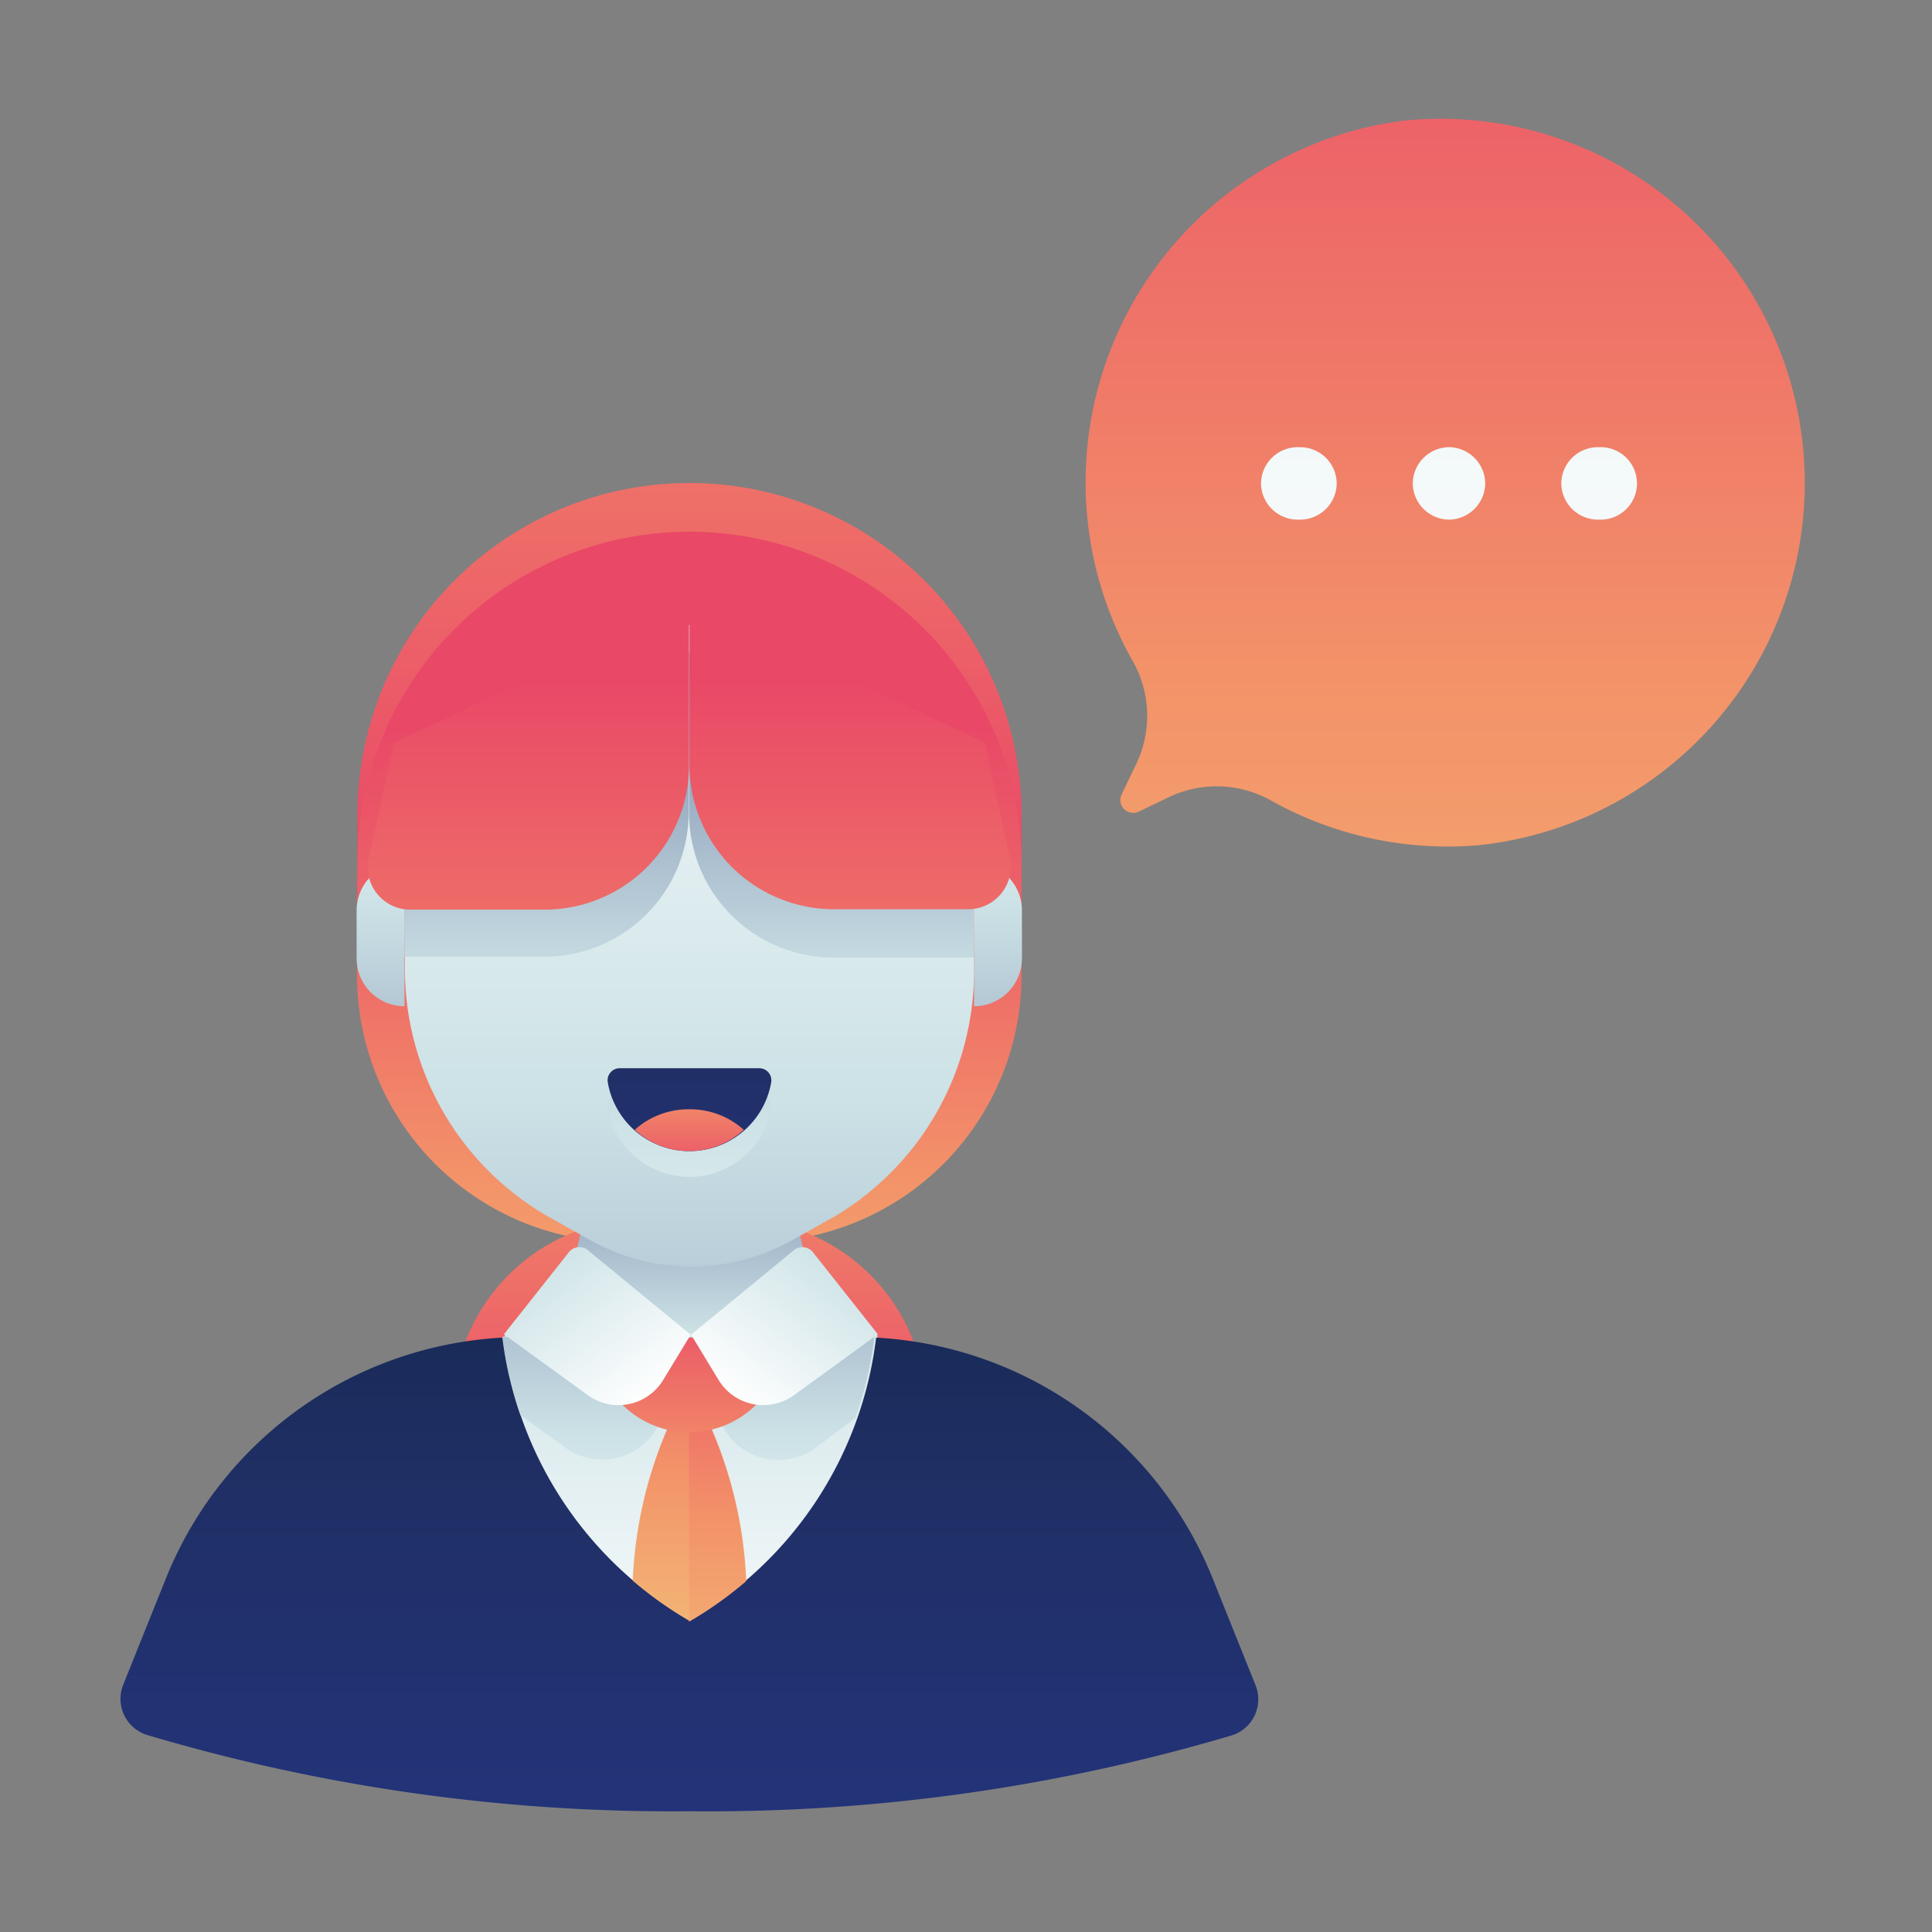 <svg id="ART" xmlns="http://www.w3.org/2000/svg" xmlns:xlink="http://www.w3.org/1999/xlink" viewBox="0 0 48 48"><rect x="0" y="0" width="48" height="48" fill="#808080" stroke="none"/><defs><style>.cls-1{fill:url(#linear-gradient);}.cls-2{fill:url(#linear-gradient-2);}.cls-3{fill:url(#linear-gradient-3);}.cls-4{fill:url(#linear-gradient-4);}.cls-5{fill:url(#linear-gradient-5);}.cls-6{fill:url(#linear-gradient-6);}.cls-7{fill:url(#linear-gradient-7);}.cls-8{fill:url(#linear-gradient-8);}.cls-9{fill:url(#linear-gradient-9);}.cls-10{fill:url(#linear-gradient-10);}.cls-11{fill:url(#linear-gradient-11);}.cls-12{fill:url(#linear-gradient-12);}.cls-13{fill:url(#linear-gradient-13);}.cls-14{fill:url(#linear-gradient-14);}.cls-15{fill:url(#linear-gradient-15);}.cls-16{fill:url(#linear-gradient-16);}.cls-17{fill:url(#linear-gradient-17);}.cls-18{fill:url(#linear-gradient-18);}.cls-19{fill:url(#linear-gradient-19);}.cls-20{fill:url(#linear-gradient-20);}.cls-21{fill:url(#linear-gradient-21);}.cls-22{fill:url(#linear-gradient-22);}.cls-23{fill:url(#linear-gradient-23);}.cls-24{fill:url(#linear-gradient-24);}.cls-25{fill:url(#linear-gradient-25);}.cls-26{fill:url(#linear-gradient-26);}.cls-27{fill:url(#linear-gradient-27);}.cls-28{fill:url(#linear-gradient-28);}</style><linearGradient id="linear-gradient" x1="17.13" y1="38.91" x2="17.13" y2="19.36" gradientUnits="userSpaceOnUse"><stop offset="0" stop-color="#f3c57a"/><stop offset="0.49" stop-color="#f39369"/><stop offset="1" stop-color="#e94867"/></linearGradient><linearGradient id="linear-gradient-2" x1="186.88" y1="-1218.25" x2="186.88" y2="-1237.8" gradientTransform="translate(-169.75 1267.77)" xlink:href="#linear-gradient"/><linearGradient id="linear-gradient-3" x1="17.12" y1="37.11" x2="17.12" y2="29.44" gradientUnits="userSpaceOnUse"><stop offset="0" stop-color="#fff"/><stop offset="0.52" stop-color="#cce2e6"/><stop offset="1" stop-color="#8fa1bb"/></linearGradient><linearGradient id="linear-gradient-4" x1="17.13" y1="58.67" x2="17.13" y2="20.06" gradientUnits="userSpaceOnUse"><stop offset="0" stop-color="#273a9b"/><stop offset="0.56" stop-color="#202f65"/><stop offset="1" stop-color="#021e2f"/></linearGradient><linearGradient id="linear-gradient-5" x1="17.13" y1="43.36" x2="17.13" y2="20.25" xlink:href="#linear-gradient-3"/><linearGradient id="linear-gradient-6" x1="14.8" y1="41.24" x2="14.8" y2="30.43" xlink:href="#linear-gradient-3"/><linearGradient id="linear-gradient-7" x1="19.49" y1="41.24" x2="19.49" y2="30.43" xlink:href="#linear-gradient-3"/><linearGradient id="linear-gradient-8" x1="17.13" y1="42.22" x2="17.13" y2="30.62" xlink:href="#linear-gradient"/><linearGradient id="linear-gradient-9" x1="17.83" y1="43.76" x2="17.83" y2="31.6" xlink:href="#linear-gradient"/><linearGradient id="linear-gradient-10" x1="17.13" y1="41.1" x2="17.13" y2="31.94" xlink:href="#linear-gradient"/><linearGradient id="linear-gradient-11" x1="17.13" y1="-13.89" x2="17.13" y2="21.8" xlink:href="#linear-gradient"/><linearGradient id="linear-gradient-12" x1="17.13" y1="42" x2="17.13" y2="17.96" xlink:href="#linear-gradient"/><linearGradient id="linear-gradient-13" x1="17.13" y1="12.62" x2="17.13" y2="40.89" xlink:href="#linear-gradient-3"/><linearGradient id="linear-gradient-14" x1="13.59" y1="31.15" x2="13.59" y2="18.51" xlink:href="#linear-gradient-3"/><linearGradient id="linear-gradient-15" x1="20.66" y1="31.15" x2="20.66" y2="18.51" xlink:href="#linear-gradient-3"/><linearGradient id="linear-gradient-16" x1="17.12" y1="36.19" x2="17.12" y2="20" xlink:href="#linear-gradient-3"/><linearGradient id="linear-gradient-17" x1="9.46" y1="15.76" x2="9.46" y2="28.72" xlink:href="#linear-gradient-3"/><linearGradient id="linear-gradient-18" x1="46.23" y1="15.76" x2="46.23" y2="28.72" gradientTransform="matrix(-1, 0, 0, 1, 71.02, 0)" xlink:href="#linear-gradient-3"/><linearGradient id="linear-gradient-19" x1="17.12" y1="35.55" x2="17.12" y2="19.36" xlink:href="#linear-gradient-4"/><linearGradient id="linear-gradient-20" x1="17.13" y1="24.87" x2="17.13" y2="29.36" xlink:href="#linear-gradient"/><linearGradient id="linear-gradient-21" x1="16.04" y1="34.86" x2="10.8" y2="27.98" xlink:href="#linear-gradient-3"/><linearGradient id="linear-gradient-22" x1="37.69" y1="34.86" x2="32.44" y2="27.98" gradientTransform="matrix(-1, 0, 0, 1, 55.97, 0)" xlink:href="#linear-gradient-3"/><linearGradient id="linear-gradient-23" x1="13.13" y1="40.79" x2="13.13" y2="16.75" xlink:href="#linear-gradient"/><linearGradient id="linear-gradient-24" x1="21.12" y1="40.79" x2="21.12" y2="16.75" xlink:href="#linear-gradient"/><linearGradient id="linear-gradient-25" x1="36" y1="38.25" x2="36" y2="-4.89" xlink:href="#linear-gradient"/><linearGradient id="linear-gradient-26" x1="32.28" y1="21.44" x2="32.28" y2="-64.41" xlink:href="#linear-gradient-3"/><linearGradient id="linear-gradient-27" x1="36" y1="21.44" x2="36" y2="-64.41" xlink:href="#linear-gradient-3"/><linearGradient id="linear-gradient-28" x1="39.72" y1="21.44" x2="39.72" y2="-64.41" xlink:href="#linear-gradient-3"/></defs><title>formal, chat, female, woman, conversation, service</title><path class="cls-1" d="M8.88,21.77h16.5a0,0,0,0,1,0,0v2.46a6.63,6.63,0,0,1-6.63,6.63H15.5a6.63,6.63,0,0,1-6.63-6.63V21.77A0,0,0,0,1,8.88,21.77Z"/><path class="cls-2" d="M11.24,30.27H23a0,0,0,0,1,0,0V32a4.73,4.73,0,0,1-4.73,4.73H16A4.73,4.73,0,0,1,11.24,32V30.27A0,0,0,0,1,11.24,30.27Z" transform="translate(34.25 67.02) rotate(180)"/><path class="cls-3" d="M20,31.21l-.48-2H14.77l-.48,2A2.88,2.88,0,0,1,12.86,33l-.32.17,0,.21c.42.49,2.33.87,4.63.87s4.21-.37,4.63-.87l0-.21L21.41,33A2.88,2.88,0,0,1,20,31.21Z"/><path class="cls-4" d="M31.19,41.86l-1.06-2.64a9.56,9.56,0,0,0-8.88-6H13a9.56,9.56,0,0,0-8.88,6L3.06,41.86a.94.94,0,0,0,.58,1.24A45.69,45.69,0,0,0,17.13,45a45.69,45.69,0,0,0,13.49-1.89A.94.94,0,0,0,31.19,41.86Z"/><path class="cls-5" d="M21.26,33.21H13l-.51,0a9.42,9.42,0,0,0,4.64,7.05,9.42,9.42,0,0,0,4.64-7.05Z"/><path class="cls-6" d="M12.48,33.23a9.37,9.37,0,0,0,.45,1.93l1.12.81a1.56,1.56,0,0,0,2.25-.46l.82-1.35-1.12-1H13Z"/><path class="cls-7" d="M21.26,33.21H18.32l-1.12,1L18,35.52a1.56,1.56,0,0,0,2.25.46l1-.75a9.37,9.37,0,0,0,.47-2Z"/><path class="cls-8" d="M18.54,39.27a10.65,10.65,0,0,0-1.41-4.87,10.65,10.65,0,0,0-1.41,4.87,9.42,9.42,0,0,0,1.41,1A9.42,9.42,0,0,0,18.54,39.27Z"/><path class="cls-9" d="M17.12,40.29h0a9.42,9.42,0,0,0,1.41-1,10.65,10.65,0,0,0-1.41-4.87h0Z"/><path class="cls-10" d="M14.77,33.23a2.35,2.35,0,0,0,4.71,0Z"/><path class="cls-11" d="M17.13,12h0a8.25,8.25,0,0,0-8.25,8.25V23.2h16.5V20.25A8.25,8.25,0,0,0,17.13,12Z"/><path class="cls-12" d="M17.13,13.21h0a8.25,8.25,0,0,0-8.25,8.25v2.95h16.5V21.46A8.25,8.25,0,0,0,17.13,13.21Z"/><path class="cls-13" d="M24.2,24.08V18.83l-7.07-3.31-7.07,3.31v5.25a7.09,7.09,0,0,0,3.55,6.14l1,.56a5.13,5.13,0,0,0,5.13,0l1-.56A7.09,7.09,0,0,0,24.2,24.08Z"/><path class="cls-14" d="M10.05,23.77l.14,0h3.33a3.59,3.59,0,0,0,3.59-3.59v-4l-7.07,3.31Z"/><path class="cls-15" d="M24.05,23.79l.14,0V19.51l-7.07-3.31v4a3.59,3.59,0,0,0,3.59,3.59Z"/><path class="cls-16" d="M15.39,27.18a.3.3,0,0,0-.29.35,2.06,2.06,0,0,0,4.06,0,.3.3,0,0,0-.29-.35Z"/><path class="cls-17" d="M10.05,25h0a1.19,1.19,0,0,1-1.19-1.19V22.62a1.19,1.19,0,0,1,1.19-1.19h0Z"/><path class="cls-18" d="M24.2,25h0a1.19,1.19,0,0,0,1.19-1.19V22.62a1.19,1.19,0,0,0-1.19-1.19h0Z"/><path class="cls-19" d="M15.39,26.54a.3.3,0,0,0-.29.35,2.06,2.06,0,0,0,4.06,0,.3.3,0,0,0-.29-.35Z"/><path class="cls-20" d="M17.13,27.56a2,2,0,0,0-1.36.51,2,2,0,0,0,2.71,0A2,2,0,0,0,17.13,27.56Z"/><path class="cls-21" d="M14.64,31.09a.34.34,0,0,0-.49,0l-1.63,2.06,0,0,2.08,1.51a1.3,1.3,0,0,0,1.88-.38l.68-1.12Z"/><path class="cls-22" d="M19.69,31.09a.34.34,0,0,1,.49,0l1.63,2.06,0,0-2.08,1.51a1.3,1.3,0,0,1-1.88-.38l-.68-1.12Z"/><path class="cls-23" d="M9.16,21.31a1.06,1.06,0,0,0,1,1.29h3.33A3.59,3.59,0,0,0,17.12,19V15L9.79,18.45Z"/><path class="cls-24" d="M25.09,21.31l-.63-2.87L17.13,15v4a3.59,3.59,0,0,0,3.59,3.59h3.33A1.06,1.06,0,0,0,25.09,21.31Z"/><path class="cls-25" d="M34.85,3A9.06,9.06,0,0,0,27,11.27a9,9,0,0,0,1.14,5.15A2.76,2.76,0,0,1,28.22,19l-.36.75a.32.32,0,0,0,.42.42l.75-.36a2.76,2.76,0,0,1,2.55.08A9,9,0,0,0,36.73,21,9,9,0,1,0,34.85,3Z"/><path class="cls-26" d="M32.3,12.91h-.06a.91.91,0,0,1-.91-.9h0a.91.91,0,0,1,.91-.9h.06a.91.91,0,0,1,.91.9h0A.91.91,0,0,1,32.3,12.91Z"/><path class="cls-27" d="M36,12.91H36a.91.91,0,0,1-.9-.9h0a.91.91,0,0,1,.9-.9H36a.91.91,0,0,1,.9.9h0A.91.91,0,0,1,36,12.91Z"/><path class="cls-28" d="M39.75,12.91H39.7a.91.91,0,0,1-.91-.9h0a.91.91,0,0,1,.91-.9h.06a.9.9,0,0,1,.91.9h0A.9.9,0,0,1,39.75,12.91Z"/></svg>